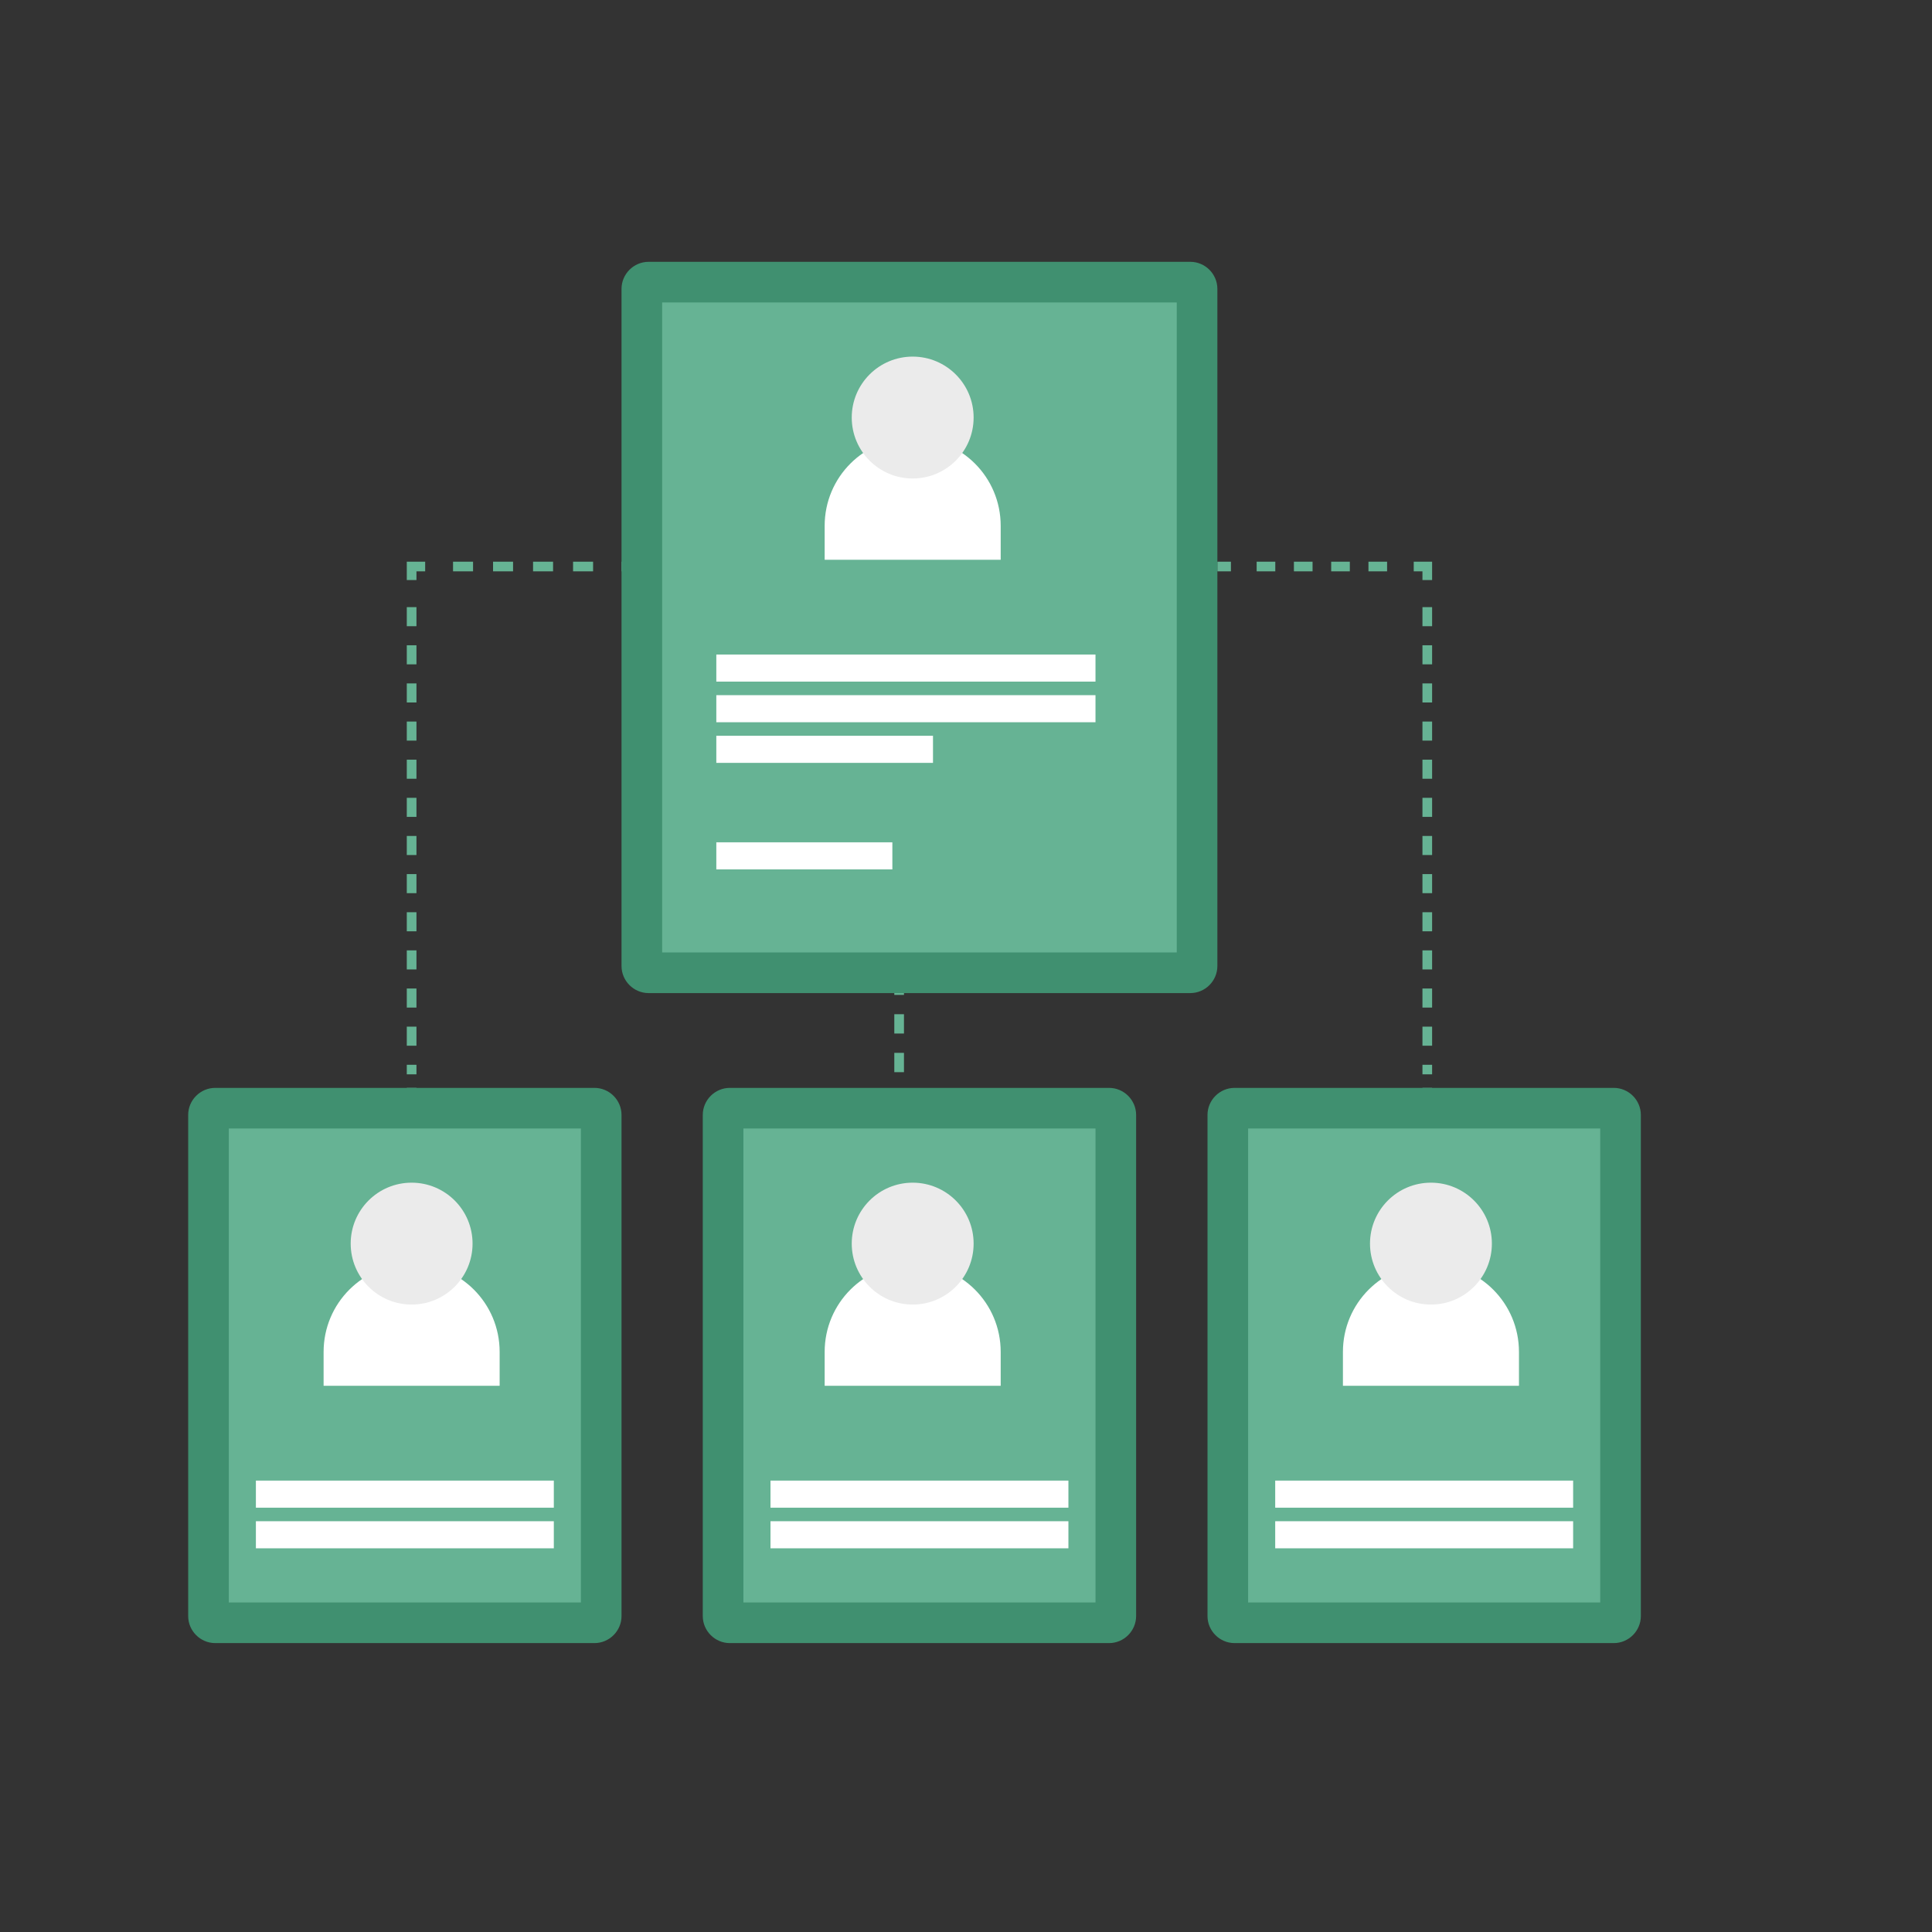 <?xml version="1.0" standalone="no"?><!-- Generator: Gravit.io --><svg xmlns="http://www.w3.org/2000/svg" xmlns:xlink="http://www.w3.org/1999/xlink" style="isolation:isolate" viewBox="0 0 200 200" width="200" height="200"><rect x="0" y="0" width="200" height="200" fill="#333333" stroke="none"/><defs><clipPath id="_clipPath_efQveytPhdqSELqizo98OvetrFK7NM6o"><rect width="200" height="200"/></clipPath></defs><g clip-path="url(#_clipPath_efQveytPhdqSELqizo98OvetrFK7NM6o)"><rect width="200" height="200" style="fill:rgb(0,0,0)" fill-opacity="0"/><g><g><g><g><g><line x1="65.742" y1="58.645" x2="64.34" y2="58.645" vector-effect="non-scaling-stroke" stroke-width="1" stroke="rgb(102,179,148)" stroke-linejoin="miter" stroke-linecap="butt" stroke-miterlimit="50"/></g><g><line x1="61.396" y1="58.645" x2="45.415" y2="58.645" vector-effect="non-scaling-stroke" stroke-width="1" stroke-dasharray="2.071,2.071" stroke="rgb(102,179,148)" stroke-linejoin="miter" stroke-linecap="butt" stroke-miterlimit="50"/></g><g><path d=" M 44.013 58.645 L 42.611 58.645 L 42.611 60.047" fill="none" vector-effect="non-scaling-stroke" stroke-width="1" stroke="rgb(102,179,148)" stroke-linejoin="miter" stroke-linecap="butt" stroke-miterlimit="50"/></g><g><line x1="42.611" y1="62.85" x2="42.611" y2="111.215" vector-effect="non-scaling-stroke" stroke-width="1" stroke-dasharray="1.974,1.974" stroke="rgb(102,179,148)" stroke-linejoin="miter" stroke-linecap="butt" stroke-miterlimit="50"/></g><g><line x1="42.611" y1="112.617" x2="42.611" y2="114.019" vector-effect="non-scaling-stroke" stroke-width="1" stroke="rgb(102,179,148)" stroke-linejoin="miter" stroke-linecap="butt" stroke-miterlimit="50"/></g></g><g><g><line x1="126.022" y1="58.645" x2="127.424" y2="58.645" vector-effect="non-scaling-stroke" stroke-width="1" stroke="rgb(102,179,148)" stroke-linejoin="miter" stroke-linecap="butt" stroke-miterlimit="50"/></g><g><line x1="130.088" y1="58.645" x2="144.948" y2="58.645" vector-effect="non-scaling-stroke" stroke-width="1" stroke-dasharray="1.929,1.929" stroke="rgb(102,179,148)" stroke-linejoin="miter" stroke-linecap="butt" stroke-miterlimit="50"/></g><g><path d=" M 146.349 58.645 L 147.751 58.645 L 147.751 60.047" fill="none" vector-effect="non-scaling-stroke" stroke-width="1" stroke="rgb(102,179,148)" stroke-linejoin="miter" stroke-linecap="butt" stroke-miterlimit="50"/></g><g><line x1="147.751" y1="62.85" x2="147.751" y2="111.215" vector-effect="non-scaling-stroke" stroke-width="1" stroke-dasharray="1.974,1.974" stroke="rgb(102,179,148)" stroke-linejoin="miter" stroke-linecap="butt" stroke-miterlimit="50"/></g><g><line x1="147.751" y1="112.617" x2="147.751" y2="114.019" vector-effect="non-scaling-stroke" stroke-width="1" stroke="rgb(102,179,148)" stroke-linejoin="miter" stroke-linecap="butt" stroke-miterlimit="50"/></g></g></g><g><g><g><g><path d=" M 61.536 170.093 L 22.284 170.093 C 20.742 170.093 19.48 168.832 19.48 167.29 L 19.48 115.421 C 19.48 113.879 20.742 112.617 22.284 112.617 L 61.536 112.617 C 63.078 112.617 64.34 113.879 64.34 115.421 L 64.34 167.29 C 64.34 168.832 63.078 170.093 61.536 170.093 Z " fill="rgb(64,144,112)"/></g><g><path d=" M 23.686 165.888 L 23.686 116.822 L 60.134 116.822 L 60.134 165.888 L 23.686 165.888 Z " fill="rgb(102,179,148)"/></g><g><path d=" M 26.49 156.075 L 26.49 153.271 L 57.331 153.271 L 57.331 156.075 L 26.49 156.075 Z " fill="rgb(255,255,255)"/></g><g><path d=" M 26.49 160.28 L 26.49 157.477 L 57.331 157.477 L 57.331 160.28 L 26.49 160.28 Z " fill="rgb(255,255,255)"/></g></g><g><path d=" M 42.611 130.841 C 37.564 130.841 33.499 134.907 33.499 139.953 L 33.499 143.458 L 51.723 143.458 L 51.723 139.953 C 51.723 134.907 47.658 130.841 42.611 130.841 Z " fill="rgb(255,255,255)"/></g><g><path d=" M 36.303 128.738 C 36.303 125.254 39.127 122.43 42.611 122.43 C 46.095 122.43 48.919 125.254 48.919 128.738 C 48.919 132.222 46.095 135.047 42.611 135.047 C 39.127 135.047 36.303 132.222 36.303 128.738 Z " fill="rgb(235,235,235)"/></g></g><g><g><g><path d=" M 167.056 170.093 L 127.804 170.093 C 126.262 170.093 125 168.832 125 167.29 L 125 115.421 C 125 113.879 126.262 112.617 127.804 112.617 L 167.056 112.617 C 168.598 112.617 169.86 113.879 169.86 115.421 L 169.86 167.29 C 169.86 168.832 168.598 170.093 167.056 170.093 Z " fill="rgb(64,144,112)"/></g><g><path d=" M 129.206 165.888 L 129.206 116.822 L 165.654 116.822 L 165.654 165.888 L 129.206 165.888 Z " fill="rgb(102,179,148)"/></g><g><path d=" M 132.009 156.075 L 132.009 153.271 L 162.85 153.271 L 162.85 156.075 L 132.009 156.075 Z " fill="rgb(255,255,255)"/></g><g><path d=" M 132.009 160.28 L 132.009 157.477 L 162.85 157.477 L 162.85 160.28 L 132.009 160.28 Z " fill="rgb(255,255,255)"/></g></g><g><path d=" M 148.131 130.841 C 143.084 130.841 139.019 134.907 139.019 139.953 L 139.019 143.458 L 157.243 143.458 L 157.243 139.953 C 157.243 134.907 153.178 130.841 148.131 130.841 Z " fill="rgb(255,255,255)"/></g><g><path d=" M 141.822 128.738 C 141.822 125.254 144.647 122.43 148.131 122.43 C 151.615 122.43 154.439 125.254 154.439 128.738 C 154.439 132.222 151.615 135.047 148.131 135.047 C 144.647 135.047 141.822 132.222 141.822 128.738 Z " fill="rgb(235,235,235)"/></g></g></g><g><g><g><path d=" M 114.807 170.093 L 75.555 170.093 C 74.013 170.093 72.751 168.832 72.751 167.29 L 72.751 115.421 C 72.751 113.879 74.013 112.617 75.555 112.617 L 114.807 112.617 C 116.349 112.617 117.611 113.879 117.611 115.421 L 117.611 167.29 C 117.611 168.832 116.349 170.093 114.807 170.093 Z " fill="rgb(64,144,112)"/></g><g><path d=" M 76.957 165.888 L 76.957 116.822 L 113.405 116.822 L 113.405 165.888 L 76.957 165.888 Z " fill="rgb(102,179,148)"/></g><g><path d=" M 79.761 156.075 L 79.761 153.271 L 110.602 153.271 L 110.602 156.075 L 79.761 156.075 Z " fill="rgb(255,255,255)"/></g><g><path d=" M 79.761 160.28 L 79.761 157.477 L 110.602 157.477 L 110.602 160.28 L 79.761 160.28 Z " fill="rgb(255,255,255)"/></g></g><g><path d=" M 94.48 130.841 C 89.433 130.841 85.368 134.907 85.368 139.953 L 85.368 143.458 L 103.592 143.458 L 103.592 139.953 C 103.592 134.907 99.527 130.841 94.48 130.841 Z " fill="rgb(255,255,255)"/></g><g><path d=" M 88.172 128.738 C 88.172 125.254 90.996 122.43 94.48 122.43 C 97.964 122.43 100.789 125.254 100.789 128.738 C 100.789 132.222 97.964 135.047 94.48 135.047 C 90.996 135.047 88.172 132.222 88.172 128.738 Z " fill="rgb(235,235,235)"/></g></g><g><line x1="93.078" y1="92.991" x2="93.078" y2="112.617" vector-effect="non-scaling-stroke" stroke-width="1" stroke-dasharray="2,2" stroke="rgb(102,179,148)" stroke-linejoin="miter" stroke-linecap="butt" stroke-miterlimit="50"/></g><g><g><g><path d=" M 123.219 102.804 L 67.144 102.804 C 65.602 102.804 64.34 101.542 64.34 100 L 64.34 29.907 C 64.34 28.364 65.602 27.103 67.144 27.103 L 123.219 27.103 C 124.761 27.103 126.022 28.364 126.022 29.907 L 126.022 100 C 126.022 101.542 124.761 102.804 123.219 102.804 Z " fill="rgb(64,144,112)"/></g><g><path d=" M 68.546 98.598 L 68.546 31.308 L 121.817 31.308 L 121.817 98.598 L 68.546 98.598 Z " fill="rgb(102,179,148)"/></g><g><path d=" M 74.153 70.561 L 74.153 67.757 L 113.405 67.757 L 113.405 70.561 L 74.153 70.561 Z " fill="rgb(255,255,255)"/></g><g><path d=" M 74.153 74.766 L 74.153 71.963 L 113.405 71.963 L 113.405 74.766 L 74.153 74.766 Z " fill="rgb(255,255,255)"/></g><g><path d=" M 74.153 78.972 L 74.153 76.168 L 96.583 76.168 L 96.583 78.972 L 74.153 78.972 Z " fill="rgb(255,255,255)"/></g><g><path d=" M 74.153 90 L 74.153 87.196 L 92.377 87.196 L 92.377 90 L 74.153 90 Z " fill="rgb(255,255,255)"/></g></g><g><path d=" M 94.48 45.327 C 89.433 45.327 85.368 49.393 85.368 54.439 L 85.368 57.944 L 103.592 57.944 L 103.592 54.439 C 103.592 49.393 99.527 45.327 94.48 45.327 Z " fill="rgb(255,255,255)"/></g><g><path d=" M 88.172 43.224 C 88.172 39.74 90.996 36.916 94.48 36.916 C 97.964 36.916 100.789 39.74 100.789 43.224 C 100.789 46.708 97.964 49.533 94.48 49.533 C 90.996 49.533 88.172 46.708 88.172 43.224 Z " fill="rgb(235,235,235)"/></g></g></g></g></g></svg>